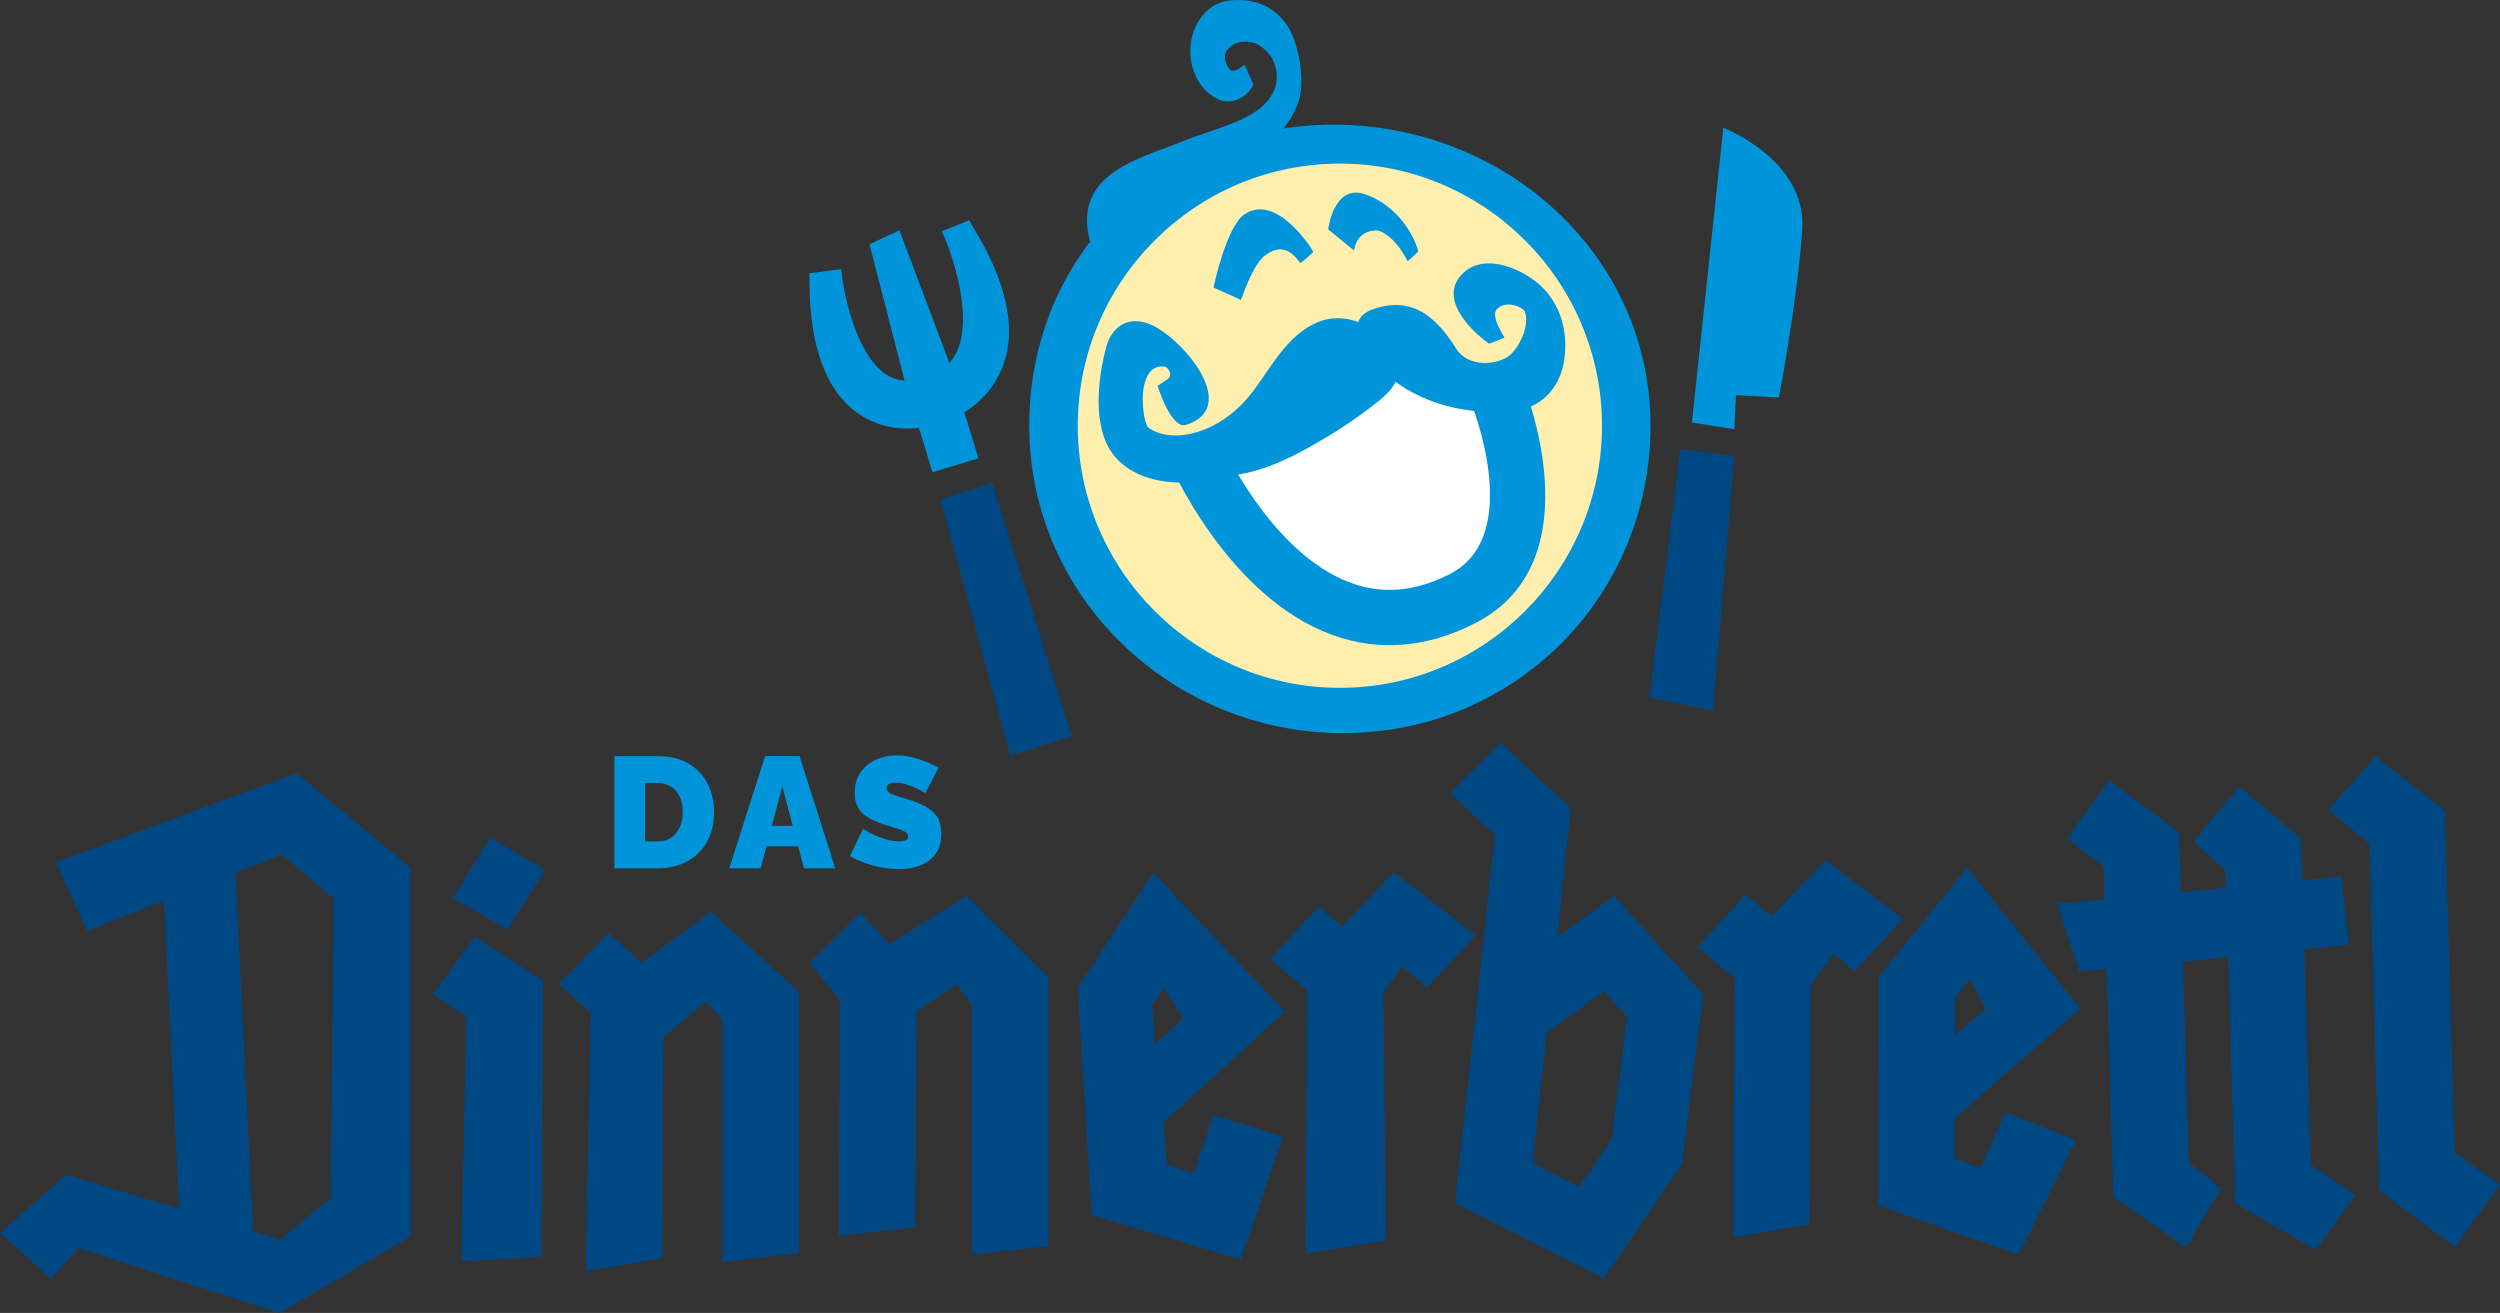 <?xml version="1.0" encoding="UTF-8"?> <svg xmlns="http://www.w3.org/2000/svg" id="Layer_1" version="1.1" viewBox="0 0 702 368.68"><rect x="0" y="0" width="702" height="368.68" fill="#333333" stroke="none"/><defs><style> .st0 { fill: #004884; } .st1 { fill: #ffefaf; } .st2 { fill: #0095db; } .st3 { fill: #fff; } .st4 { fill: none; stroke: #ffefaf; stroke-width: .97px; } </style></defs><path class="st2" d="M263.57,215.51c-.95-.47-2.05-.98-3.31-1.51-1.26-.53-2.6-.98-4.04-1.35-1.43-.37-2.92-.55-4.46-.55-2.07,0-4,.4-5.79,1.21-1.79.81-3.23,1.99-4.33,3.55-1.1,1.56-1.64,3.5-1.64,5.82,0,1.53.28,2.83.84,3.9.56,1.07,1.43,2,2.62,2.78,1.18.78,2.69,1.47,4.53,2.09,1.27.41,2.43.77,3.48,1.08,1.05.31,1.9.63,2.55.97.65.34.98.82.98,1.43,0,.4-.19.71-.56.95-.37.24-1.03.36-1.97.36-1.21,0-2.42-.18-3.62-.53-1.2-.36-2.29-.75-3.26-1.2-.98-.44-2.06-1.02-3.24-1.73l-3.73,7.59c1.27.74,2.68,1.38,4.22,1.93,1.54.55,3.13.98,4.77,1.29,1.64.31,3.22.46,4.73.46s2.93-.17,4.35-.5c1.42-.34,2.71-.89,3.86-1.65,1.15-.76,2.07-1.78,2.75-3.06.68-1.27,1.02-2.85,1.02-4.73s-.39-3.54-1.15-4.73c-.77-1.19-1.86-2.16-3.28-2.92-1.42-.76-3.11-1.44-5.06-2.02-1.21-.38-2.26-.7-3.13-.97-.87-.26-1.55-.56-2.02-.88-.47-.32-.71-.75-.71-1.27,0-.56.24-.95.71-1.19.47-.23,1.08-.35,1.82-.35.95,0,1.91.15,2.88.45.98.3,1.88.63,2.71,1,.83.37,1.75.85,2.75,1.44l3.73-7.14ZM216.74,231.89l2.93-11.09,2.93,11.09h-5.85ZM204.76,243.82h8.83l1.63-6.17h8.9l1.63,6.17h8.79l-10.03-31.51h-9.67l-10.07,31.51ZM190.88,232.27c-.56,1.26-1.37,2.24-2.42,2.95-1.05.71-2.33,1.06-3.84,1.06h-3.46v-16.42h3.46c1.48,0,2.75.34,3.82,1.02,1.06.68,1.88,1.64,2.44,2.86.56,1.23.84,2.66.84,4.28s-.28,2.98-.84,4.24M184.62,243.82c3.2,0,5.98-.65,8.36-1.95,2.38-1.3,4.23-3.13,5.55-5.5,1.32-2.37,1.98-5.15,1.98-8.34,0-2.9-.6-5.54-1.8-7.92-1.2-2.38-2.97-4.27-5.32-5.68-2.35-1.41-5.27-2.11-8.76-2.11h-12.11v31.51h12.11Z"></path><g><polygon class="st0" points="199.71 256.09 180.1 270.33 170.86 262.02 156.91 276.37 165.85 284.42 164.44 356.94 185.9 353.33 186.24 291.21 198.11 281.34 202.87 286.29 202.87 354.35 224.33 351.87 224.33 278.61 199.71 256.09"></polygon><polygon class="st0" points="271.47 251.59 249.74 265.11 241.58 256.34 227.33 270.41 235.9 280.85 235.53 346.99 256.99 344.63 257.35 283.97 268.53 276.47 272.92 282.13 272.92 352.35 294.38 349.87 294.38 274.44 271.47 251.59"></polygon><polygon class="st0" points="400.72 277.28 414.33 262.63 391.4 244.95 376.79 260.18 370.18 254.6 356.72 269.39 366.99 278.04 366.61 351.97 389.12 348.36 388.44 278.78 393.74 271.27 400.72 277.28"></polygon><polygon class="st0" points="520.79 272.76 534.33 258.05 512.63 241.63 497.45 257.29 490.21 251.19 476.75 265.98 487.02 274.63 486.65 347.42 508.12 343.81 508.47 276.55 514.94 267.78 520.79 272.76"></polygon><path class="st0" d="M78.6,348.18l-7.53-2.39-4.97-100.71,13.1-5.12,14.46,12.37-.77,84.06-14.28,11.8ZM83.27,217.14l-67.57,24.98,8.73,19.25,21.61-8.45,4.27,86.52-31.69-9.54L0,346.18l14.35,12.92,7.73-8.63,56.37,18.21,36.83-21.51-.09-103.61-31.92-26.42Z"></path><polygon class="st0" points="648.85 327.08 647.04 266.63 659.53 265.27 657.44 246.05 646.47 247.26 646.12 235.55 628.87 220.96 615.95 236.19 624.91 244.55 625.06 249.31 612.38 250.69 611.87 233.74 592.27 219.15 580.39 235.42 590.69 243.29 590.97 252.74 577.6 253.67 583.84 272.88 591.55 272.11 593.46 336.15 613.87 350.25 623.71 333.76 614.61 326.4 612.96 270.06 625.64 268.67 627.7 337.96 650.31 350.93 661.42 335.57 648.85 327.08"></polygon><path class="st0" d="M153.08,244.23l-15.36-8.94-10.57,16.82,15.36,8.94,10.57-16.82ZM133.31,263.05l-11.76,16.07,9.41,6.38-1.4,68.73,22.5-1.34.42-77.56-19.17-12.29Z"></path><path class="st0" d="M323.55,282.24l3.21-4.88,5.45,8.73-7.91,7.2-.75-11.06ZM335.2,329.37l-7.46-2.16-1.11-11.97,34.21-31.17-37.05-38.96-21.2,32.24,3.97,63.83,41.84,12.52,11.77-34.48-19.41-6.14-5.55,16.28Z"></path><path class="st0" d="M452.6,319.89l-9.15,13.39-13.1-6.68,3.95-36.58,16.03-11.68,6.53,7.19-4.26,34.36ZM453.19,251.59l-15.99,11.66,3.91-36.18-19.64-18.46-14.27,14.06,12.57,11.82-11.17,103.28,41.7,21.25,22.01-32.18,5.91-47.65-25.04-27.58Z"></path><path class="st0" d="M548.97,280.08l4.1-5.12,4.62,8.26-8.74,7.45.03-10.59ZM556.04,328.04l-7.22-2.81.04-11.23,35.24-30.79-31.77-39.54-24.8,30.71-.22,64.09,39.53,13.84,16.06-32.15-19.77-7.83-7.09,15.71Z"></path><polygon class="st0" points="689.25 323.72 686.52 227.65 667.09 212.49 653.8 227.42 665.31 236.91 668.09 334.31 689.35 350.13 702 332.74 689.25 323.72"></polygon></g><g><path class="st1" d="M454.27,119.71c0,42.78-34.68,77.46-77.47,77.46s-77.46-34.68-77.46-77.46,34.68-77.47,77.46-77.47,77.47,34.68,77.47,77.47"></path><path class="st4" d="M454.27,119.71c0,42.78-34.68,77.46-77.47,77.46s-77.46-34.68-77.46-77.46,34.68-77.47,77.46-77.47,77.47,34.68,77.47,77.47Z"></path><polygon class="st0" points="264.02 140.21 283.69 212.22 300.96 206.74 278.59 135.63 264.02 140.21"></polygon><path class="st2" d="M272.16,61.88l-7.7,3.05h0c2.74,5.84,8.85,23.29,4.33,33.57-.58,1.31-1.31,2.44-2.2,3.43l-14.03-37.27-8.4,3.92,9.84,38.28c-2.45-.15-4.12-1.01-5.3-1.8-8.61-5.77-12-23.67-12.51-29.49l-8.93,1.17c.26,2.95-1.52,29.16,13.94,39.52,4.95,3.31,10.69,4.62,16.84,3.89l3.79,12.46,12.9-3.92-3.93-12.93c4.64-2.85,8.16-6.86,10.35-11.85,7.78-17.71-7.69-39.31-8.97-42.01"></path><polygon class="st0" points="471.85 126.14 463.13 195.85 480.98 199.54 487 128.03 471.85 126.14"></polygon><path class="st2" d="M475.09,118.64l8.82-82.76s23.47,9.03,22.16,28.6c-1.31,19.56-6.54,47.15-6.54,47.15l-12.06-.67-.5,9.55-11.88-1.87Z"></path><path class="st2" d="M374.44,35.01c-48.1,0-85.43,36.43-85.43,84.53s40.03,86.32,88.12,86.32,86.33-38.23,86.33-86.32-40.93-84.53-89.02-84.53M449.84,119.54c0,40.58-33.02,73.6-73.6,73.6s-73.6-33.01-73.6-73.6,33.02-73.6,73.6-73.6,73.6,33.02,73.6,73.6"></path><path class="st2" d="M366.86,67.83c-3.76-4.93-10.7-11.97-17.31-7.73-5.19,3.33-8.81,20.63-8.81,20.63l7.72,3.48s3.27-9.74,6.53-12.3c4.57-3.59,7.63-1.55,10.13,1.97,1.41-1.03,2.57-2.05,3.64-3.08-.6-1.24-1.46-2.4-1.9-2.98"></path><path class="st2" d="M383.07,54.48c-8.62-2.74-10.11,9.92-10.11,9.92l7.26,5.94s.37-5.38,6.05-5.64c1.98-.09,6.11,2.79,8.95,8.65,1.02-.7,2.04-1.85,3.06-2.81-2.14-7.13-8.01-13.77-15.21-16.06"></path><path class="st3" d="M370,105.18l21.11-6.58,29.61,10.14,1.92,27.97-4.93,24.41s-9.87,8.5-10.7,8.77c-.82.27-25.78,1.65-25.78,1.65l-17.28-10.97-12.89-15.63-10.97-14.81,29.89-24.95Z"></path><path class="st2" d="M322.28,119.92c-.53-.61-.19-.3,0,0M328.36,103.27c-.04-.08-.08-.16-.13-.26.18.35.17.25.13.26M328.7,103.75s-.01-.01-.02-.02c0,0,0,0,0,0,0,0,.01.01.02.01,0,0,0,0,0,.01M383.78,91.43c-4.38-2.17-9.11-2.87-13.71-.98-8.36,3.42-12.86,12.2-17.99,19.11-8.59,11.56-18.82,12.57-20.89,12.69-2.71.16-5.98-.32-8.28-1.87-.27-.18-.45-.3-.55-.38-.02-.02-.04-.04-.05-.06-.92-1.75-1.18-3.7-1.34-5.64-.25-3.12-.1-7.34,1.99-9.9,1.32-1.62,3.61-1.7,4.51-1.32.07.03,2.5,2.18.02,3.65-.5.3-2.44,1.62-2.44,1.62,0,0,3.78,12.33,8.04,10.95,15.81-5.13-1.89-25.29-10.67-28.45-5.83-2.1-10.3.94-11.83,6.71-2.46,9.28-3.72,22.3,1.76,29.74,7.34,9.98,23.35,9.34,33.61,6.16.07,0,.14,0,.2,0,9.73-1.14,19-6.26,27.24-11.25,3.88-2.34,7.63-4.92,11.23-7.67,3.23-2.46,7.57-5.59,8-9.92.51-5.1-4.55-11.05-8.85-13.17"></path><path class="st2" d="M433.3,80.91c-4.99-5.12-16.02-10.17-22.34-4.33-7.3,6.75,1.48,15.85,7.13,19.91.14.1,4.39-1.72,4.39-1.72,0,0-4.21-6.21-2.05-8.06,2.7-2.55,7.13-.39,7.71.7,1.42,3.62-1.06,9.28-3.84,12.02-3.12,3.07-11.94,4.13-15.46-1.62-1.65-2.69-3.58-5.24-5.86-7.42-5.16-4.92-11.02-5.86-17.63-3.49-8.36,3-2.35,12.23,1.85,16.41,9.33,9.27,23.22,13.31,36.23,12.16.17-.01.32-.05.46-.1,1.52-.03,3.05-.26,4.57-.72,5.76-1.74,9.57-6.89,10.62-12.67,1.41-7.79-.42-15.58-5.78-21.08"></path><path class="st2" d="M327.82,128.75c.67,1.58,16.78,38.83,46.29,49.54,13.08,4.74,26.58,3.63,40.14-3.31,33.94-17.37,13.84-66.28,12.97-68.36l-14.31,6.02h0c.16.36,15.43,37.7-5.73,48.52-9.69,4.96-18.76,5.79-27.74,2.55-23.14-8.36-37.2-40.71-37.34-41.04l.32.91-14.61,5.17Z"></path><path class="st2" d="M316.04,70.64c-.79-12.89,8.01-17.08,22.44-22.86,11.06-4.42,21.79-6.74,26.16-19.34,2-5.76-.02-17.47-3.89-22.29-4.02-4.99-9.51-6.73-15.77-5.98-6.45.77-10.98,7.42-10.73,14.78.19,5.76,3.22,10.93,8.11,13.07,2.75,1.2,7.43.14,9.58-4.3l-2.47-5.58c-.28.35-2.65,2.1-3.54,1.71-1.11-.48-2.23-2.65-1.95-4.48.09-.63,1.24-3.21,4.76-3.62,3.24-.39,5.66,1,7.77,3.62,1.96,2.44,2.52,6.39,1.52,9.27-3.04,8.76-15.35,10.81-25.54,14.89-13.71,5.48-33.56,9.75-25.34,31.68l8.91-.54Z"></path></g></svg> 